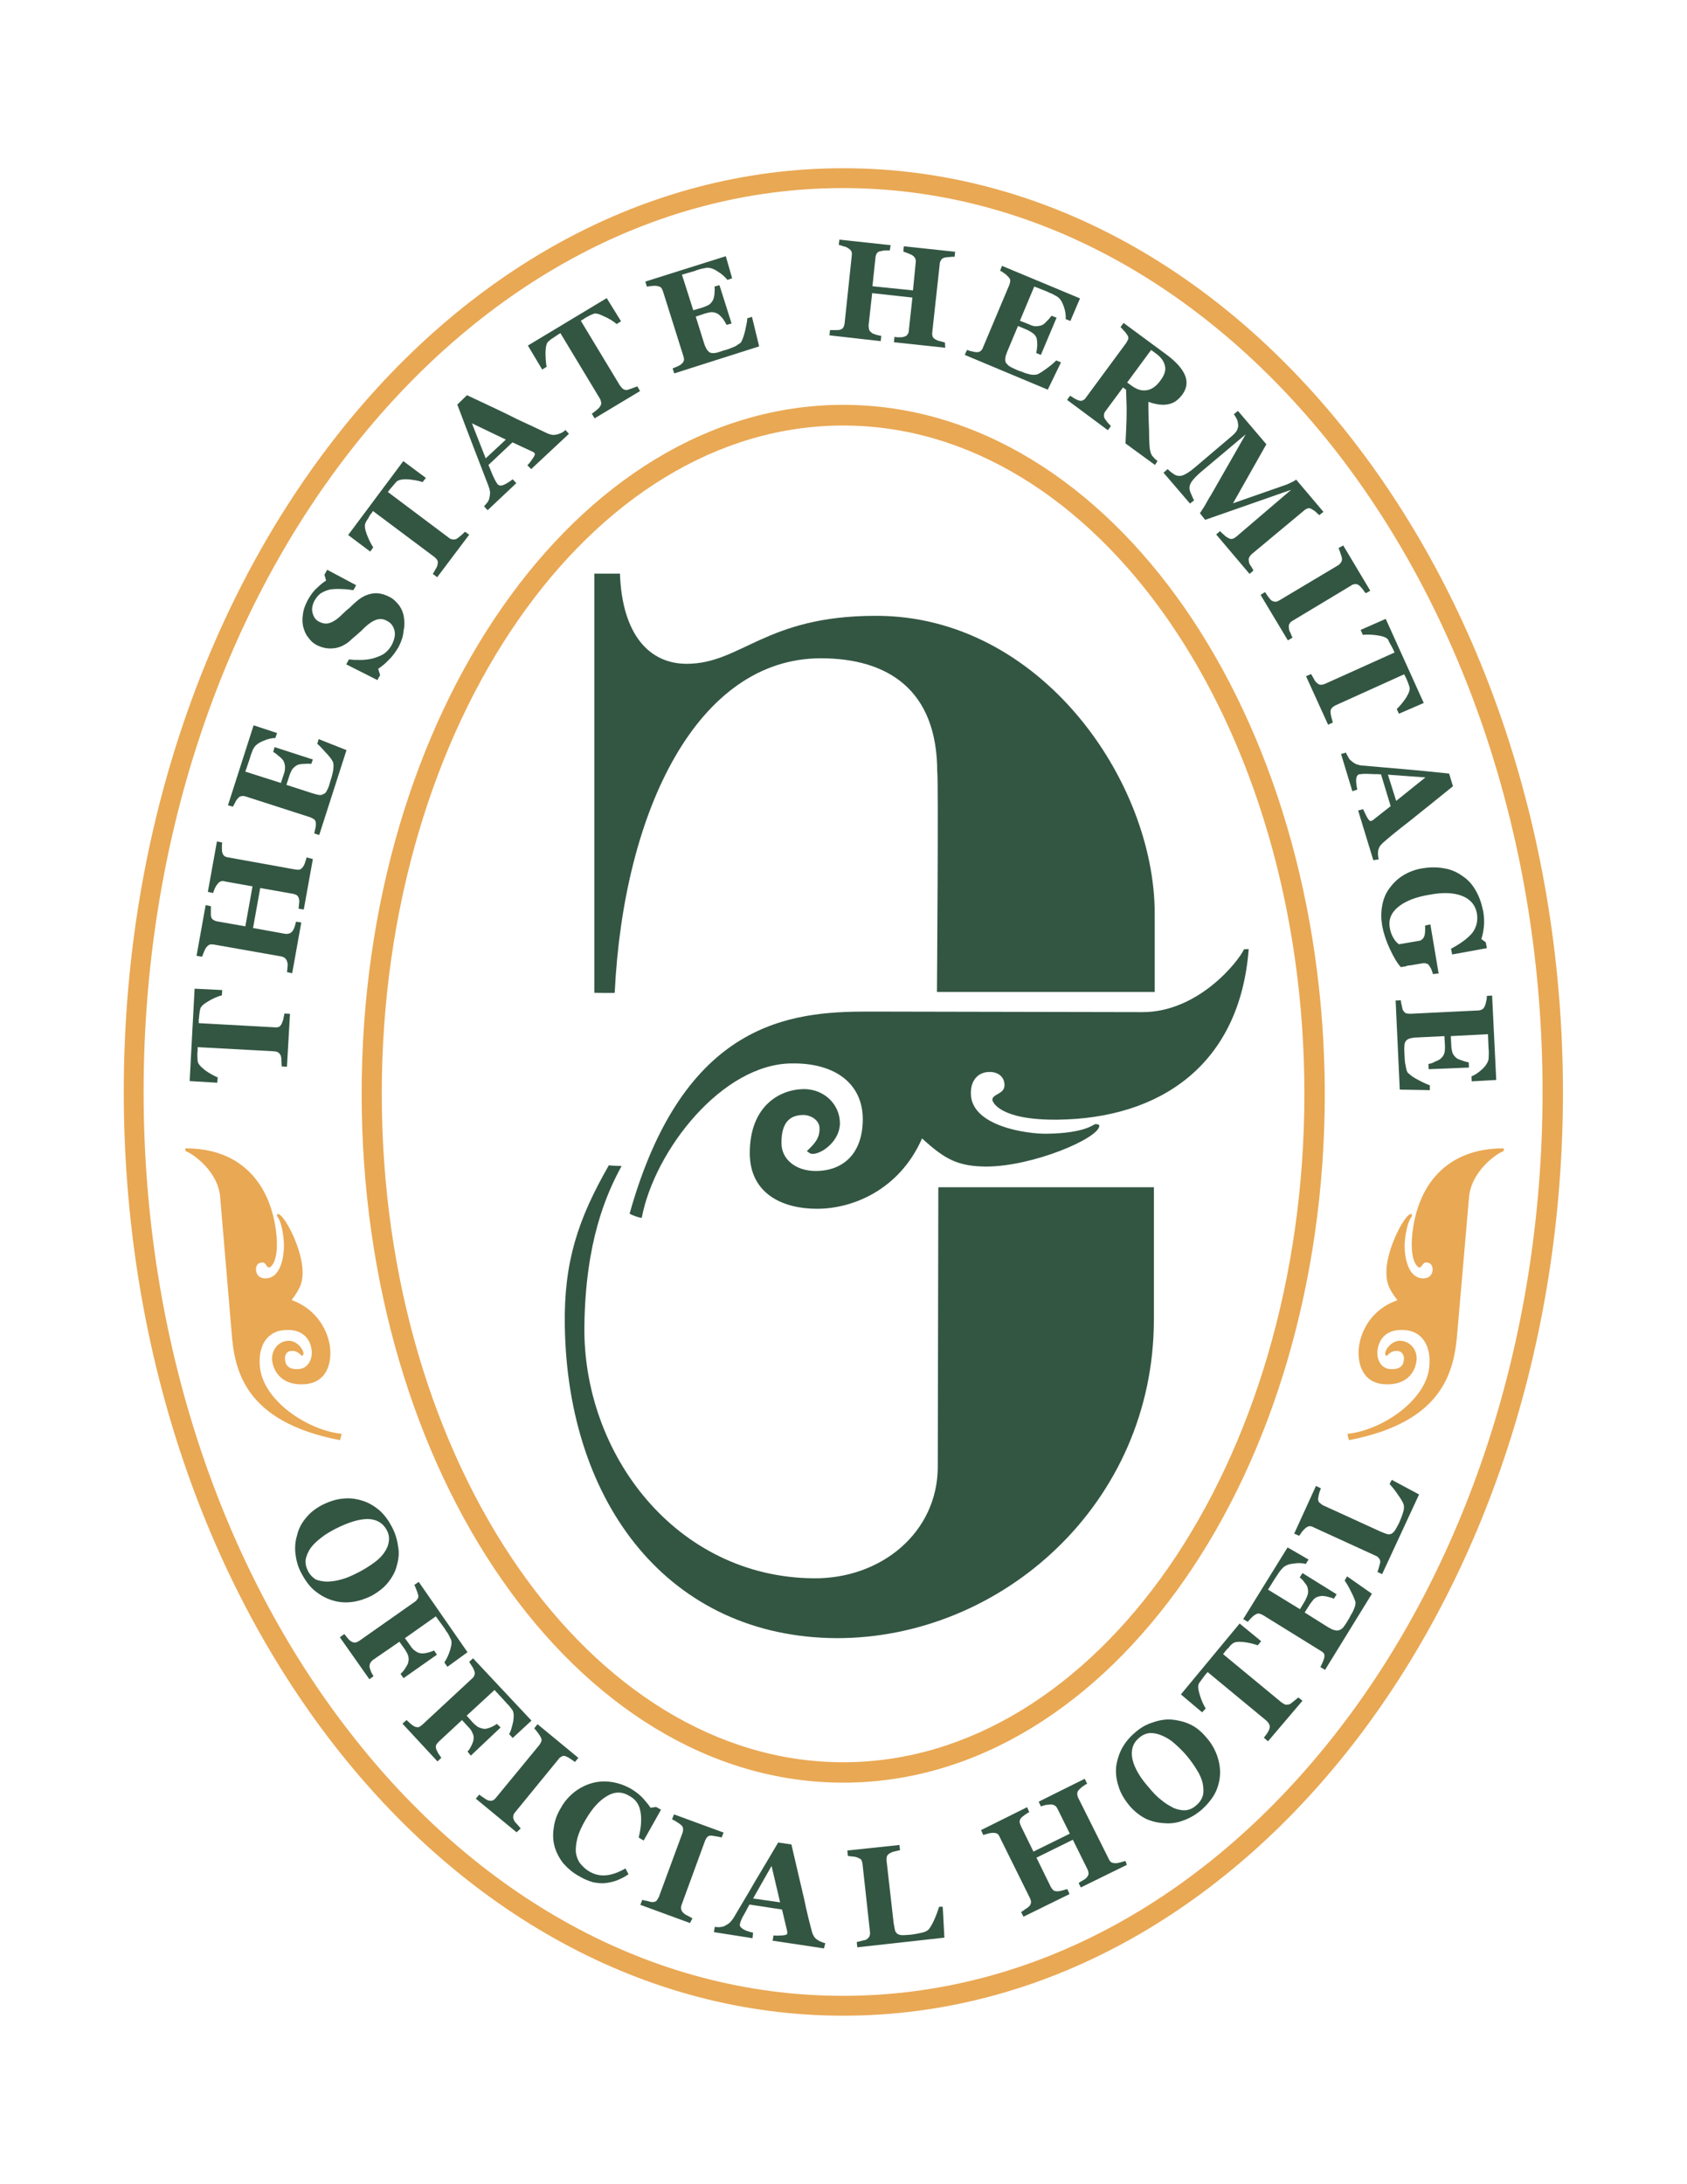 <?xml version="1.0" encoding="utf-8"?>
<!-- Generator: Adobe Illustrator 17.1.0, SVG Export Plug-In . SVG Version: 6.00 Build 0)  -->
<!DOCTYPE svg PUBLIC "-//W3C//DTD SVG 1.1//EN" "http://www.w3.org/Graphics/SVG/1.1/DTD/svg11.dtd">
<svg version="1.1" id="Layer_1" xmlns="http://www.w3.org/2000/svg" xmlns:xlink="http://www.w3.org/1999/xlink" x="0px" y="0px"
	 viewBox="0 0 612 792" enable-background="new 0 0 612 792" xml:space="preserve">
<g>
	<g>
		<g>
			<path fill="#335643" d="M80.6,359l-0.1,1.9c-1.5,0.4-3.2,1.1-5,2.2c-1.7,1-2.7,1.9-2.9,2.9c-0.1,0.4-0.2,1.1-0.3,1.9
				c-0.1,0.8-0.1,1.4-0.2,1.9v1.2l27.4,1.5c0.6,0.1,1.1,0,1.6-0.1c0.5-0.2,0.8-0.7,1.1-1.2c0.1-0.4,0.4-0.9,0.6-1.7
				c0.1-0.7,0.3-1.4,0.4-2l2,0.1l-1.1,19.2l-1.9-0.1c0-0.5-0.1-1.1-0.1-2c0-0.9-0.1-1.4-0.2-1.8c-0.2-0.6-0.6-1-1-1.3
				c-0.4-0.3-0.9-0.3-1.5-0.4l-27.7-1.5v1.2c-0.1,0.6-0.1,1.2-0.1,2c0,0.7,0.1,1.4,0.1,1.8c0.1,1,1,2,2.6,3.3c1.6,1.2,3.2,2,4.7,2.7
				l-0.2,1.9l-10-0.6l1.8-33.5L80.6,359z"/>
			<path fill="#335643" d="M113.5,311.5l-3.3,18.3l-1.9-0.3c0.1-0.4,0.1-1.1,0.2-1.8c0.1-0.7,0.1-1.2,0-1.6
				c-0.1-0.6-0.4-1.1-0.7-1.4c-0.4-0.3-0.8-0.4-1.5-0.6L94.4,322l-2.6,14.5l11.6,2.1c0.6,0.1,1,0,1.5-0.1c0.5-0.1,0.9-0.5,1.3-1
				c0.2-0.2,0.4-0.7,0.7-1.5c0.2-0.7,0.4-1.3,0.5-1.8l1.9,0.3l-3.3,18.4l-1.9-0.4c0.1-0.3,0.1-1,0.2-1.8c0.1-0.8,0.1-1.4-0.1-1.8
				c-0.1-0.7-0.4-1-0.7-1.4c-0.4-0.3-0.9-0.6-1.5-0.7l-24.4-4.3c-0.6-0.1-1.1-0.1-1.5,0c-0.4,0.2-0.9,0.5-1.3,1.1
				c-0.3,0.4-0.6,1-0.9,1.8c-0.3,0.7-0.5,1.2-0.6,1.5l-2-0.3l3.3-18.4l1.9,0.4c0,0.5,0,1,0,1.9c0,0.7,0,1.2,0,1.5
				c0.1,0.8,0.4,1.2,0.8,1.5c0.5,0.3,0.9,0.5,1.5,0.6l10.2,1.8l2.6-14.5l-10.1-1.8c-0.5-0.2-1-0.2-1.4,0c-0.5,0.2-0.9,0.5-1.3,1.1
				c-0.3,0.3-0.6,0.9-0.9,1.5c-0.2,0.6-0.5,1.2-0.6,1.6l-1.9-0.4l3.3-18.3l1.9,0.4c-0.1,0.5-0.1,1-0.1,1.7c0,0.6,0,1.3,0.1,1.8
				c0.2,0.6,0.4,1.1,0.8,1.4c0.4,0.3,0.9,0.4,1.4,0.5l24.4,4.4c0.7,0.1,1.1,0.1,1.6,0c0.4-0.2,0.8-0.5,1.2-1.1
				c0.2-0.3,0.5-0.8,0.7-1.6c0.3-0.7,0.4-1.3,0.5-1.7L113.5,311.5z"/>
			<path fill="#335643" d="M100.5,265.8l-0.6,1.8c-1.4,0-2.9,0.4-4.5,1.1c-1.7,0.7-2.8,1.6-3.3,2.5c-0.3,0.4-0.6,1.1-0.8,1.8
				c-0.4,0.9-0.5,1.5-0.7,2.1l-1.6,4.7l12.9,4.1l1.1-3.3c0.3-0.8,0.4-1.7,0.4-2.4c0-0.8-0.2-1.5-0.6-2.4c-0.3-0.4-0.8-1-1.6-1.6
				c-0.8-0.7-1.5-1.3-2.1-1.5l0.5-1.8l13.9,4.5l-0.6,1.6c-0.7-0.1-1.6-0.1-2.7,0c-1.1,0-1.9,0.2-2.3,0.4c-0.7,0.3-1.3,0.9-1.8,1.4
				c-0.4,0.7-0.8,1.5-1.1,2.4l-1.1,3.4l9.6,3.1c1,0.3,1.8,0.5,2.5,0.6c0.6,0,1.1-0.2,1.6-0.5c0.5-0.2,0.8-0.7,1.1-1.4
				c0.4-0.6,0.7-1.5,1-2.7c0.2-0.6,0.4-1.2,0.6-1.9c0.2-0.8,0.4-1.5,0.5-2.1c0.1-0.6,0.2-1.2,0.2-2c0-0.5-0.1-1-0.2-1.4
				c-0.5-1-1.4-2.2-2.8-3.6c-1.3-1.5-2.2-2.4-2.9-3l0.5-1.7l10.1,4l-9.9,30.8l-1.8-0.6c0.1-0.4,0.2-1.1,0.4-1.8
				c0.2-0.8,0.2-1.3,0.2-1.7c0-0.7-0.2-1.1-0.5-1.5c-0.4-0.3-0.8-0.5-1.4-0.8l-23.6-7.6c-0.5-0.1-1-0.3-1.4-0.1
				c-0.5,0-0.9,0.2-1.4,0.8c-0.3,0.3-0.7,0.8-1,1.5c-0.4,0.7-0.7,1.3-0.8,1.5l-1.8-0.5L92,263L100.5,265.8z"/>
			<path fill="#335643" d="M144.6,234.6c-1.1,1.8-2.2,3.4-3.6,4.7c-1.3,1.4-2.6,2.4-3.8,3.2l0.7,2.3l-1,1.8l-11.3-5.7l1-1.8
				c1.3,0.2,2.7,0.2,4.2,0.2c1.5,0,3-0.2,4.3-0.5c1.4-0.4,2.8-0.9,4-1.6c1.2-0.8,2.2-1.9,3-3.3c1-2,1.4-3.7,1-5.3
				c-0.4-1.6-1.3-2.8-2.8-3.5c-1.2-0.7-2.4-0.8-3.7-0.4c-1.3,0.4-2.8,1.4-4.4,2.9c-1,1.1-2,1.9-2.9,2.7c-0.9,0.8-1.8,1.5-2.6,2.3
				c-1.9,1.5-3.9,2.4-6,2.5c-2.1,0.2-4.1-0.3-6-1.3c-1.1-0.6-2.1-1.5-2.9-2.7c-0.9-1-1.4-2.4-1.8-3.8c-0.3-1.3-0.4-2.9-0.1-4.6
				c0.2-1.8,0.9-3.5,1.8-5.2c0.9-1.6,2-3.2,3.3-4.3c1.3-1.3,2.4-2.1,3.3-2.7l-0.6-2.1l1-1.8l10.5,5.6l-1,1.8
				c-1.4-0.2-2.8-0.4-4.3-0.4c-1.5-0.1-2.8,0-4,0.1c-1.2,0.3-2.3,0.7-3.3,1.3c-1,0.6-1.8,1.6-2.5,2.8c-0.8,1.5-1.1,3.1-0.7,4.5
				c0.4,1.4,1.1,2.6,2.5,3.2c1.2,0.6,2.4,0.8,3.7,0.4c1.2-0.4,2.7-1.3,4.2-2.8c1-0.9,1.8-1.8,2.9-2.6c0.9-0.9,1.8-1.7,2.6-2.4
				c1.9-1.7,3.9-2.6,5.9-2.9c2.1-0.3,4.1,0.2,6.2,1.3c1.4,0.7,2.4,1.8,3.4,3c0.9,1.3,1.5,2.7,1.7,4.2c0.3,1.6,0.3,3.4-0.1,5
				C146.3,230.7,145.6,232.6,144.6,234.6z"/>
			<path fill="#335643" d="M154.5,173.3l-1.2,1.5c-1.5-0.5-3.2-0.8-5.3-1c-2-0.1-3.4,0.2-4.1,0.8c-0.4,0.4-0.8,0.9-1.3,1.5
				c-0.5,0.5-0.9,1.1-1.2,1.4l-0.7,0.9l22,16.5c0.5,0.5,1,0.6,1.5,0.7c0.5,0.1,1,0,1.6-0.3c0.4-0.3,0.8-0.6,1.4-1.1
				c0.6-0.5,1.1-1,1.5-1.4l1.5,1.1l-11.6,15.4l-1.6-1.2c0.3-0.4,0.6-1,1-1.7c0.5-0.8,0.7-1.3,0.7-1.6c0.2-0.7,0.2-1.3-0.1-1.7
				c-0.2-0.4-0.6-0.8-1.1-1.2l-22.2-16.6l-0.6,0.9c-0.4,0.4-0.7,0.9-1.1,1.7c-0.4,0.7-0.8,1.1-1,1.7c-0.4,0.8-0.3,2.1,0.4,4
				c0.7,1.9,1.5,3.5,2.4,4.9l-1.1,1.5l-8-6l20-26.8L154.5,173.3z"/>
			<path fill="#335643" d="M206.4,157.3l-13.7,12.8l-1.4-1.4c0.7-0.6,1.3-1.5,2-2.5c0.7-1,0.9-1.6,0.6-1.9c-0.1-0.1-0.2-0.2-0.3-0.3
				c-0.1-0.1-0.3-0.2-0.6-0.3l-7.1-3.3l-8.7,8.2c0.3,0.7,0.6,1.5,1,2.4c0.3,0.9,0.7,1.6,1,2.3c0.4,0.9,0.8,1.5,1,1.8
				c0.2,0.4,0.4,0.6,0.6,0.7c0.3,0.3,0.9,0.4,1.7,0.1c0.9-0.3,2-1,3.5-2.1l1.3,1.4l-10.4,9.8l-1.3-1.4c0.4-0.5,0.8-0.9,1.2-1.4
				c0.4-0.6,0.7-1.2,0.7-1.6c0.2-0.7,0.3-1.5,0.3-2.1c-0.1-0.7-0.3-1.5-0.6-2.3c-1.8-4.7-3.6-9.4-5.4-14c-1.8-4.7-3.8-9.9-5.9-15.5
				l3.5-3.4c7.7,3.6,13.9,6.5,18.2,8.7c4.5,2.1,8.2,3.8,11.3,5.3c0.5,0.1,1,0.3,1.5,0.4c0.5,0,1.1,0,1.8-0.2c0.5-0.1,1-0.4,1.6-0.6
				c0.5-0.3,1-0.6,1.3-1L206.4,157.3z M183.5,159.4l-12.3-5.9l5,12.7L183.5,159.4z"/>
			<path fill="#335643" d="M225.3,116.5l-1.6,1c-1.2-1-2.7-2-4.6-2.8c-1.8-0.9-3.2-1.3-4-0.8c-0.5,0.2-1.1,0.4-1.7,0.8
				c-0.7,0.3-1.3,0.7-1.7,1l-1,0.6l14.2,23.5c0.4,0.5,0.7,0.9,1.1,1.2c0.4,0.4,1,0.4,1.6,0.4c0.4-0.2,1-0.3,1.7-0.6
				c0.8-0.3,1.4-0.5,1.9-0.7l1,1.7l-16.5,9.9l-1-1.7c0.4-0.2,0.9-0.7,1.6-1.2c0.7-0.6,1.1-0.9,1.3-1.3c0.4-0.6,0.6-1,0.5-1.5
				c-0.1-0.5-0.2-1-0.5-1.5l-14.3-23.7l-1,0.6c-0.4,0.3-1,0.7-1.6,1.1c-0.7,0.4-1.2,0.8-1.6,1.2c-0.8,0.5-1.1,1.8-1.2,3.9
				c0,2.1,0.1,3.8,0.4,5.4l-1.6,1l-5.2-8.7l28.6-17.2L225.3,116.5z"/>
			<path fill="#335643" d="M265.6,100.9l-1.7,0.6c-0.9-1.1-2.1-2.2-3.6-3.1c-1.5-1-2.8-1.4-4-1.3c-0.5,0.1-1.1,0.2-2,0.4
				c-0.9,0.3-1.5,0.4-2.1,0.7l-4.8,1.4l4.1,12.9l3.4-1c0.8-0.3,1.6-0.6,2.3-1c0.6-0.4,1.1-1,1.5-1.8c0.2-0.4,0.4-1.2,0.5-2.2
				c0.1-1,0.1-1.9,0-2.6l1.8-0.5l4.4,13.9l-1.8,0.5c-0.3-0.6-0.8-1.4-1.4-2.3c-0.7-0.8-1.3-1.4-1.8-1.7c-0.7-0.4-1.4-0.6-2.2-0.6
				c-0.7,0-1.5,0.2-2.5,0.5l-3.3,1.1l3,9.6c0.3,1,0.7,1.8,1,2.3c0.4,0.6,0.8,0.9,1.2,1.2c0.5,0.1,1.1,0.2,1.8,0.1
				c0.7-0.1,1.7-0.4,2.8-0.8c0.5-0.2,1.2-0.3,2-0.6c0.7-0.3,1.4-0.5,2-0.8c0.6-0.2,1.2-0.6,1.7-1c0.5-0.2,0.9-0.6,1.1-1
				c0.5-1,1-2.4,1.4-4.3c0.4-1.8,0.7-3.3,0.7-4.1l1.7-0.5l2.6,10.7l-30.8,9.8l-0.6-1.8c0.4-0.2,1-0.4,1.7-0.7
				c0.7-0.3,1.2-0.6,1.5-0.9c0.5-0.4,0.8-0.9,0.9-1.3c0.1-0.4,0-1-0.2-1.6l-7.4-23.5c-0.2-0.5-0.4-1-0.7-1.3
				c-0.2-0.3-0.8-0.5-1.5-0.6c-0.5-0.1-1.1-0.1-1.9,0c-0.7,0.1-1.3,0.1-1.7,0.3l-0.6-1.9l29.2-9.2L265.6,100.9z"/>
			<path fill="#335643" d="M342.9,126.1l-18.6-2l0.2-2c0.4,0.2,1,0.2,1.8,0.2c0.7,0,1.3,0,1.6-0.2c0.6-0.1,1.1-0.4,1.3-0.8
				c0.3-0.4,0.5-0.9,0.5-1.5l1.3-11.9l-14.6-1.6l-1.3,11.7c0,0.5,0.1,1.1,0.2,1.6c0.2,0.5,0.6,0.8,1.1,1.2c0.2,0.2,0.8,0.3,1.5,0.6
				c0.7,0.2,1.3,0.3,1.8,0.4l-0.2,1.9l-18.6-2.1l0.2-1.9c0.5,0,1,0,1.8,0c0.7,0,1.3,0,1.7-0.1c0.6-0.1,1-0.4,1.3-0.8
				c0.3-0.5,0.4-0.9,0.5-1.5l2.6-24.6c0.1-0.7,0-1.1-0.1-1.5c-0.2-0.4-0.6-0.8-1.2-1.2c-0.5-0.3-1-0.6-1.8-0.7
				c-0.7-0.3-1.3-0.4-1.6-0.5l0.2-1.9l18.6,2l-0.3,1.9c-0.4,0-1.1,0-1.8,0c-0.7,0.1-1.2,0.2-1.6,0.3c-0.7,0.1-1.1,0.4-1.4,0.9
				c-0.2,0.5-0.4,0.9-0.4,1.4l-1.1,10.4l14.7,1.5l1-10.1c0.1-0.7,0-1.1-0.2-1.5c-0.2-0.5-0.6-0.8-1.1-1.2c-0.4-0.2-1-0.4-1.6-0.7
				c-0.7-0.3-1.3-0.4-1.6-0.6l0.2-1.9l18.6,2l-0.2,1.8c-0.5,0-1.2,0-1.8,0.1c-0.7,0-1.2,0.1-1.8,0.2c-0.6,0.2-1.1,0.4-1.3,0.9
				c-0.3,0.4-0.5,1-0.5,1.5l-2.7,24.7c-0.1,0.5,0,1,0.1,1.5c0.2,0.4,0.5,0.8,1.1,1.1c0.4,0.2,0.9,0.5,1.6,0.6
				c0.8,0.2,1.4,0.4,1.8,0.5L342.9,126.1z"/>
			<path fill="#335643" d="M388.3,116.4l-1.7-0.7c0.1-1.4-0.1-2.9-0.7-4.6c-0.6-1.7-1.3-2.8-2.3-3.5c-0.4-0.2-1-0.6-1.8-1
				c-0.8-0.3-1.4-0.6-2-0.9l-4.6-1.8l-5.2,12.4l3.3,1.3c0.8,0.4,1.6,0.7,2.4,0.7c0.7,0,1.5-0.1,2.3-0.4c0.5-0.2,1.1-0.7,1.8-1.5
				c0.8-0.7,1.3-1.5,1.7-1.9l1.8,0.7l-5.7,13.5l-1.7-0.7c0.2-0.7,0.3-1.6,0.4-2.8c0-1.1-0.1-1.9-0.2-2.4c-0.2-0.8-0.7-1.4-1.3-1.9
				c-0.6-0.4-1.3-0.9-2.2-1.3l-3.3-1.4l-3.9,9.3c-0.4,1-0.7,1.8-0.7,2.4c-0.1,0.7,0,1.2,0.2,1.6c0.3,0.4,0.7,0.9,1.3,1.3
				c0.6,0.4,1.5,0.8,2.6,1.3c0.5,0.3,1.1,0.4,1.9,0.7c0.7,0.3,1.4,0.6,2,0.7c0.7,0.2,1.3,0.4,2,0.4c0.6,0,1.1,0,1.5-0.1
				c1-0.4,2.3-1.3,3.8-2.4c1.5-1.1,2.6-2.1,3.2-2.7l1.7,0.7l-4.8,9.9L350,128.7l0.8-1.8c0.5,0.1,1,0.4,1.8,0.5
				c0.7,0.2,1.3,0.3,1.6,0.3c0.7,0,1.2-0.1,1.5-0.4c0.4-0.3,0.7-0.7,0.9-1.3l9.6-22.8c0.2-0.6,0.3-1.1,0.3-1.5
				c0-0.4-0.3-0.9-0.8-1.4c-0.3-0.3-0.7-0.8-1.4-1.2c-0.6-0.5-1.1-0.8-1.5-0.9l0.7-1.8l28.3,11.8L388.3,116.4z"/>
			<path fill="#335643" d="M419,168.6l-10.7-7.8c0.2-4.3,0.4-7.6,0.4-10.2c0.1-2.6-0.1-5.7-0.2-9.3l-1.1-0.8l-6.3,8.5
				c-0.4,0.5-0.6,1-0.6,1.4c-0.1,0.4,0,1,0.4,1.6c0.2,0.2,0.5,0.7,0.9,1.2c0.5,0.5,0.8,0.9,1.2,1.3l-1.1,1.5l-14.8-11l1.1-1.5
				c0.4,0.2,1,0.6,1.6,1c0.7,0.3,1.1,0.6,1.5,0.7c0.7,0.2,1.2,0.2,1.6-0.1c0.4-0.1,0.8-0.5,1.1-1l14.6-19.8c0.3-0.6,0.6-1,0.7-1.4
				c0.1-0.4,0-1-0.4-1.5c-0.3-0.5-0.7-1-1.2-1.5c-0.4-0.5-0.9-1-1.2-1.3l1.1-1.5l15.6,11.5c3.5,2.6,5.7,5.1,6.7,7.5
				c1,2.5,0.6,4.8-1,7c-1.5,2-3.2,3.2-5.2,3.5c-1.9,0.4-4.4,0.1-7.1-0.9c0,1.8,0,3.9,0.1,6.4c0.1,2.4,0.2,4.9,0.2,7.4
				c0,0.8,0.1,1.8,0.2,3.1c0.2,1.3,0.5,2.2,0.9,2.7c0.3,0.3,0.6,0.7,1,1.1c0.4,0.3,0.7,0.6,0.9,0.8L419,168.6z M421.1,137.8
				c1.4-1.9,1.9-3.6,1.5-5.2c-0.4-1.7-1.5-3.2-3.5-4.6l-1.5-1.1l-8.7,11.8l1.4,1c2,1.5,3.8,2.1,5.6,1.8
				C417.7,141.3,419.5,140.1,421.1,137.8z"/>
			<path fill="#335643" d="M453.3,208.1l-12.1-14.3l1.4-1.2c0.4,0.4,0.9,0.9,1.5,1.4c0.6,0.6,1.1,0.9,1.4,1c0.5,0.4,1.1,0.5,1.5,0.4
				c0.5-0.1,1-0.4,1.5-0.8l19.9-17l-31.2,10.9l-1.9-2.4c0.3-0.4,0.9-1.4,1.8-2.8c0.9-1.5,1.5-2.8,2.1-3.6l12.7-22.2l-16.3,13.7
				c-1.5,1.3-2.6,2.5-3.2,3.3c-0.7,1-0.9,1.8-0.9,2.5c0,0.5,0.2,1.3,0.7,2.3c0.4,1,0.7,1.7,1,2.1l-1.5,1.2l-9.6-11.2l1.5-1.3
				c0.3,0.3,0.8,0.8,1.5,1.3c0.8,0.6,1.5,1.1,2.2,1.1c0.8,0.2,1.7,0,2.6-0.5c1-0.5,2.3-1.4,3.8-2.7l13.2-11.2c0.8-0.7,1.4-1.3,1.8-2
				c0.3-0.7,0.5-1.3,0.5-1.9c-0.1-0.9-0.2-1.6-0.5-2.2c-0.4-0.7-0.7-1.3-1.1-1.8l1.5-1.2l10.3,12.1l-12.1,21.4l18.9-6.6
				c0.7-0.2,1.5-0.6,2.3-1c0.9-0.4,1.5-0.8,1.7-1l9.9,11.7l-1.5,1.2c-0.4-0.3-0.7-0.7-1.2-1.1c-0.4-0.4-0.9-0.7-1.4-1
				c-0.6-0.4-1.1-0.5-1.5-0.4c-0.5,0.2-1,0.4-1.4,0.8L454,201c-0.4,0.4-0.7,0.8-0.9,1.3c-0.2,0.4-0.1,1,0,1.6
				c0.1,0.4,0.3,0.9,0.8,1.5c0.3,0.6,0.7,1.1,0.8,1.5L453.3,208.1z"/>
			<path fill="#335643" d="M467.2,232.2l-9.9-16.5l1.6-1c0.3,0.3,0.6,0.9,1.1,1.6c0.5,0.7,0.9,1.1,1.2,1.4c0.5,0.3,1,0.5,1.5,0.5
				c0.4,0,0.9-0.2,1.4-0.5l21.3-12.7c0.5-0.3,0.8-0.7,1.1-1.1c0.3-0.4,0.4-1,0.3-1.6c-0.1-0.4-0.2-0.9-0.5-1.6
				c-0.2-0.8-0.5-1.4-0.7-2l1.7-0.9l9.8,16.4l-1.6,0.9c-0.4-0.3-0.7-0.8-1.1-1.4c-0.5-0.5-0.9-1.1-1.3-1.4c-0.5-0.4-1.1-0.6-1.5-0.5
				c-0.5,0.1-1,0.1-1.4,0.5l-21.3,12.8c-0.5,0.3-0.9,0.6-1.1,1.1c-0.3,0.3-0.3,0.9-0.2,1.6c0,0.3,0.1,1,0.5,1.6
				c0.3,0.7,0.5,1.3,0.8,1.8L467.2,232.2z"/>
			<path fill="#335643" d="M507.5,258.8l-0.8-1.7c1.2-1.1,2.3-2.5,3.4-4.1c1.1-1.8,1.5-3.1,1.2-3.9c-0.1-0.5-0.4-1.2-0.6-1.8
				c-0.3-0.7-0.5-1.3-0.8-1.8l-0.5-1l-25,11.3c-0.5,0.3-0.9,0.5-1.3,1c-0.3,0.4-0.5,0.9-0.4,1.5c0,0.4,0.1,1,0.3,1.8
				c0.2,0.7,0.4,1.4,0.5,1.9l-1.7,0.8l-8-17.6l1.8-0.8c0.3,0.4,0.6,1,1,1.7c0.4,0.8,0.8,1.3,1,1.4c0.5,0.5,1,0.8,1.5,0.8
				c0.5,0,1-0.1,1.5-0.3l25.3-11.4l-0.5-1.1c-0.2-0.4-0.5-1.1-0.9-1.7c-0.4-0.7-0.7-1.3-0.9-1.8c-0.5-0.8-1.8-1.3-3.8-1.6
				c-2-0.3-3.8-0.4-5.4-0.2l-0.8-1.8l9.1-4l13.8,30.5L507.5,258.8z"/>
			<path fill="#335643" d="M498.2,311.9l-5.5-18l1.8-0.5c0.4,0.8,0.8,1.8,1.4,2.9c0.6,1,1,1.5,1.5,1.4c0.1-0.1,0.3-0.1,0.4-0.2
				c0.2-0.1,0.4-0.1,0.6-0.4l6.1-4.8l-3.5-11.5c-0.7-0.1-1.6-0.1-2.5-0.1c-1,0-1.8-0.1-2.6-0.1c-1,0-1.7,0-2.1,0.1
				c-0.4,0-0.7,0.1-0.9,0.1c-0.4,0.2-0.8,0.7-0.9,1.6c-0.1,0.7,0,2.1,0.4,3.9l-1.8,0.6l-4.1-13.5l1.8-0.5c0.1,0.5,0.5,1,0.8,1.6
				c0.3,0.7,0.7,1.1,1,1.3c0.5,0.5,1.3,1,1.9,1.3c0.7,0.2,1.5,0.5,2.3,0.5c5,0.4,9.9,0.9,14.9,1.3c5,0.4,10.5,1,16.5,1.6l1.4,4.6
				c-6.7,5.4-11.9,9.6-15.8,12.7c-3.9,3-7.1,5.6-9.6,7.8c-0.4,0.4-0.7,0.7-1,1.1c-0.3,0.3-0.5,1-0.7,1.5c-0.1,0.6-0.1,1.2-0.1,1.8
				c0.1,0.5,0.1,1.2,0.3,1.6L498.2,311.9z M506.5,290.4l10.6-8.5l-13.6-1L506.5,290.4z"/>
			<path fill="#335643" d="M519.8,353.2c-0.1-0.6-0.3-1-0.4-1.3c-0.1-0.4-0.3-0.8-0.7-1.4c-0.3-0.6-0.7-1-1.2-1.1
				c-0.5-0.2-1-0.2-1.5-0.1l-4.1,0.7c-0.8,0.1-1.5,0.1-1.9,0.4c-0.5,0.1-1.1,0.1-1.8,0.3c-1.3-1.4-2.6-3.6-4-6.6
				c-1.4-3-2.3-5.8-2.8-8.5c-0.4-2.5-0.4-4.9,0-7.1c0.4-2.3,1.2-4.4,2.5-6.2c1.3-1.8,2.9-3.5,5-4.8c2.1-1.3,4.6-2.3,7.5-2.7
				c2.6-0.4,5.2-0.4,7.7,0.1c2.4,0.4,4.6,1.4,6.5,2.8c2,1.3,3.6,3.1,4.8,5.3c1.3,2.2,2.1,4.7,2.7,7.6c0.3,1.9,0.4,3.8,0.2,5.5
				c-0.2,1.8-0.5,3.2-0.9,4.4l1.6,1.2l0.4,2.1l-12.6,2.3l-0.4-2.1c3.6-1.9,6.1-3.8,7.7-5.7c1.5-2,2.1-4.3,1.7-7
				c-0.5-3-2.3-5.2-5.3-6.4c-3-1.2-6.9-1.4-11.7-0.5c-5.1,0.8-8.9,2.3-11.5,4.4c-2.6,2.1-3.7,4.7-3.1,7.7c0.2,1.4,0.7,2.6,1.3,3.6
				c0.6,1.1,1.3,1.8,2,2.3l7-1.2c0.6-0.1,1.1-0.2,1.4-0.6c0.4-0.2,0.6-0.7,0.9-1.4c0.1-0.5,0.2-1.1,0.2-1.8c0-0.8,0-1.4,0-1.8
				l1.9-0.4l3,17.8L519.8,353.2z"/>
			<path fill="#335643" d="M533.9,392.1l-0.1-1.8c1.3-0.5,2.6-1.4,3.9-2.6c1.3-1.2,2-2.4,2.3-3.5c0-0.5,0.1-1.2,0.1-2
				c0-0.9,0-1.6-0.1-2.2l-0.2-5l-13.5,0.7l0.2,3.5c0,0.9,0.2,1.7,0.4,2.5c0.3,0.7,0.7,1.3,1.3,1.8c0.4,0.4,1.1,0.7,2.1,1
				c1,0.4,1.8,0.6,2.5,0.7l0.1,1.9l-14.6,0.6l-0.1-1.9c0.7-0.1,1.5-0.3,2.5-0.9c1.1-0.4,1.8-0.8,2.1-1.2c0.6-0.5,1-1.2,1.2-1.9
				c0.2-0.7,0.2-1.6,0.2-2.6l-0.2-3.5l-10.1,0.5c-1.1,0-1.9,0.2-2.6,0.4c-0.6,0.2-1,0.5-1.3,0.9c-0.3,0.4-0.5,1-0.5,1.7
				c-0.1,0.8-0.1,1.7,0,2.9c0,0.6,0.1,1.2,0.1,2c0.1,0.8,0.1,1.5,0.3,2.1c0.1,0.7,0.2,1.3,0.4,1.9c0.2,0.6,0.4,1,0.8,1.2
				c0.8,0.8,2,1.6,3.8,2.5c1.7,0.9,3,1.5,3.8,1.7l0,1.8l-10.9-0.2l-1.5-32.3l1.9-0.1c0,0.5,0.1,1.1,0.3,1.8c0.1,0.7,0.3,1.3,0.4,1.7
				c0.3,0.6,0.7,0.9,1.1,1.2c0.4,0.1,1,0.2,1.6,0.2l24.7-1.2c0.6,0,1-0.2,1.4-0.4c0.4-0.2,0.7-0.6,1-1.3c0.2-0.4,0.3-1,0.5-1.8
				c0.2-0.8,0.2-1.4,0.2-1.8l1.9-0.1l1.5,30.6L533.9,392.1z"/>
		</g>
		<g>
			<path fill="#335643" d="M144,567.5c-0.5,2.3-1.7,4.4-3.2,6.3c-1.5,1.9-3.6,3.5-6.1,4.9c-2.3,1.1-4.6,1.9-7.1,2.2
				c-2.4,0.3-4.7,0.1-7-0.6c-2.3-0.7-4.3-1.8-6.3-3.4c-1.9-1.5-3.5-3.7-5-6.5c-1.2-2.2-1.8-4.5-2.1-6.8c-0.3-2.4-0.1-4.8,0.6-7
				c0.5-2.2,1.6-4.3,3.1-6.1c1.5-1.9,3.5-3.5,6-4.8c2.6-1.3,5.1-2.1,7.6-2.3c2.5-0.3,4.9,0.1,7.1,0.8c2.2,0.7,4.2,1.9,6.1,3.5
				c1.8,1.6,3.3,3.7,4.5,6c1.2,2.3,1.9,4.6,2.2,7C144.9,563.1,144.6,565.4,144,567.5z M118.9,573.5c1.7-0.1,3.4-0.3,5.3-0.9
				c1.8-0.5,3.8-1.4,5.9-2.5c1.8-0.9,3.5-2,5.1-3.1c1.5-1,2.9-2.3,3.9-3.6c1-1.4,1.7-2.7,1.9-4.2c0.3-1.4,0.1-2.9-0.7-4.4
				c-1.4-2.6-3.7-3.9-6.8-4c-3.3,0-7.1,1.2-11.7,3.5c-1.9,1-3.7,2-5.3,3.3c-1.6,1.2-2.9,2.5-3.8,3.7c-0.9,1.3-1.5,2.7-1.8,4.1
				c-0.2,1.4,0.1,2.8,0.8,4.2c0.7,1.4,1.8,2.5,3,3.2C115.9,573.2,117.3,573.5,118.9,573.5z"/>
			<path fill="#335643" d="M162.3,604.4l-1.1-1.6c0.8-1.2,1.5-2.6,2.1-4.5c0.6-2,0.7-3.3,0.1-4.2c-0.2-0.4-0.5-1.1-0.9-1.8
				c-0.5-0.6-0.9-1.2-1.2-1.8l-3.2-4.4l-11.2,7.9l2,2.8c0.5,0.8,1.1,1.4,1.7,1.8c0.6,0.5,1.3,0.8,2.1,0.9c0.5,0.1,1.4,0,2.3-0.2
				c1-0.2,1.8-0.6,2.5-0.8l1,1.5l-12.1,8.5l-1.1-1.5c0.5-0.5,1.2-1.2,1.8-2.2c0.6-1,1-1.6,1-2.1c0.2-0.7,0.2-1.5,0-2.2
				c-0.2-0.8-0.7-1.6-1.2-2.4l-2-2.8l-9.6,6.6c-0.4,0.3-0.8,0.8-1,1.2c-0.2,0.4-0.3,0.9-0.2,1.6c0.1,0.4,0.3,0.8,0.5,1.5
				c0.3,0.6,0.6,1.1,0.9,1.6l-1.5,1.1l-10.7-15.2l1.6-1.2c0.3,0.4,0.7,0.9,1.2,1.5c0.5,0.6,0.9,1,1.2,1.1c0.5,0.4,1,0.5,1.5,0.5
				c0.4,0,1-0.3,1.5-0.6l20.2-14.2c0.5-0.3,0.8-0.8,1-1.1c0.3-0.4,0.4-1,0.1-1.7c-0.1-0.4-0.3-1-0.6-1.7c-0.3-0.7-0.5-1.3-0.7-1.6
				l1.6-1.1l17.7,25.5L162.3,604.4z"/>
			<path fill="#335643" d="M186,630.2l-1.3-1.4c0.7-1.2,1.1-2.9,1.5-4.7c0.3-2,0.2-3.4-0.5-4.3c-0.3-0.3-0.7-0.9-1.2-1.5
				c-0.6-0.5-1.1-1.2-1.5-1.6l-3.6-3.9l-10.1,9.3l2.3,2.6c0.7,0.7,1.3,1.2,2,1.6c0.7,0.3,1.3,0.5,2.2,0.6c0.5,0,1.3-0.2,2.3-0.6
				c0.9-0.4,1.7-0.9,2.2-1.2l1.3,1.3l-10.8,10.2l-1.2-1.5c0.5-0.4,1-1.3,1.5-2.3c0.5-1.1,0.7-1.7,0.7-2.3c0.1-0.7,0-1.3-0.4-2.1
				c-0.3-0.8-0.8-1.5-1.5-2.2l-2.3-2.5l-8.5,7.9c-0.4,0.4-0.7,0.8-0.9,1.2c-0.2,0.5-0.1,1,0.1,1.6c0.2,0.4,0.4,0.8,0.7,1.4
				c0.4,0.6,0.7,1,1.1,1.6l-1.4,1.3L146,625l1.5-1.3c0.4,0.4,0.8,0.7,1.4,1.3c0.6,0.5,1,0.8,1.4,1c0.6,0.3,1.1,0.3,1.5,0.3
				c0.4-0.1,0.9-0.5,1.4-0.9l18.1-16.8c0.4-0.3,0.7-0.8,0.8-1.2c0.2-0.4,0.2-1-0.1-1.7c-0.2-0.5-0.4-1-0.9-1.7
				c-0.4-0.6-0.7-1.1-0.9-1.4l1.4-1.3l21.2,22.6L186,630.2z"/>
			<path fill="#335643" d="M187.4,664.4l-14.8-12.2l1.3-1.5c0.3,0.4,0.9,0.7,1.6,1.2c0.7,0.5,1.2,0.8,1.5,0.9
				c0.6,0.2,1.2,0.2,1.6,0.1c0.4-0.1,0.9-0.5,1.3-1l15.8-19.2c0.3-0.4,0.5-0.9,0.7-1.3c0.2-0.6,0-1-0.3-1.6c-0.2-0.4-0.5-0.9-1-1.5
				c-0.5-0.7-0.9-1.2-1.3-1.6l1.2-1.5l14.8,12.2l-1.2,1.5c-0.4-0.3-0.9-0.6-1.6-1.1c-0.6-0.4-1.1-0.7-1.6-0.9
				c-0.7-0.3-1.2-0.3-1.6,0c-0.4,0.2-0.9,0.5-1.2,1l-15.7,19.2c-0.4,0.5-0.7,0.9-0.7,1.5c-0.1,0.3,0,0.8,0.3,1.5
				c0.2,0.4,0.5,0.8,1.1,1.4c0.5,0.6,1,1.1,1.3,1.5L187.4,664.4z"/>
			<path fill="#335643" d="M209.9,680.2c-2.2-1.2-4-2.8-5.6-4.6c-1.4-1.8-2.5-3.9-3.1-6c-0.6-2.2-0.7-4.5-0.3-6.9
				c0.3-2.5,1.2-4.9,2.6-7.2c1.3-2.4,3.1-4.3,5-5.8c2-1.5,4.2-2.6,6.5-3.2c2.3-0.6,4.6-0.7,7.1-0.3c2.5,0.4,4.9,1.3,7.1,2.6
				c1.6,1,3,2.1,4.1,3.3c1.1,1.3,2,2.3,2.7,3.4l2-0.3l1.8,1l-6.3,11.2l-1.8-1.1c1-4,1.1-7.2,0.6-9.6c-0.5-2.6-1.8-4.3-4-5.5
				c-2.6-1.6-5.3-1.6-8,0c-2.8,1.6-5.4,4.4-7.9,8.7c-1.4,2.4-2.4,4.6-2.9,6.5c-0.5,1.9-0.7,3.7-0.6,5.2c0.2,1.5,0.7,2.9,1.5,4
				c0.9,1.1,1.9,2.1,3.2,2.9c2,1.2,4,1.7,6.2,1.5c2.2-0.2,4.5-1,7.1-2.5l1.1,2.1c-1.4,1-2.7,1.6-4.1,2.2c-1.3,0.5-2.7,0.8-4.1,1
				c-1.5,0.2-3.2,0-4.7-0.3C213.4,682,211.7,681.3,209.9,680.2z"/>
			<path fill="#335643" d="M250.3,697.3l-18-6.6l0.7-1.8c0.4,0.1,1,0.3,1.9,0.4c0.8,0.3,1.4,0.4,1.7,0.4c0.6,0,1.1-0.1,1.5-0.4
				c0.3-0.4,0.6-0.8,0.9-1.4l8.6-23.3c0.2-0.5,0.2-1,0.2-1.5c0-0.5-0.3-1-0.8-1.4c-0.3-0.3-0.8-0.6-1.4-1c-0.6-0.4-1.3-0.8-1.8-1
				l0.7-1.8l18,6.6l-0.7,1.8c-0.4-0.2-1-0.2-1.8-0.4c-0.7-0.1-1.3-0.2-1.9-0.3c-0.7,0-1.1,0.1-1.5,0.5c-0.3,0.3-0.6,0.8-0.8,1.3
				l-8.5,23.2c-0.2,0.6-0.3,1.1-0.2,1.6c0.1,0.5,0.3,1,0.8,1.4c0.3,0.3,0.7,0.7,1.5,1c0.7,0.4,1.3,0.7,1.8,1L250.3,697.3z"/>
			<path fill="#335643" d="M298.9,706.5l-18.6-2.8l0.3-1.9c0.9,0.1,1.9,0.1,3.1,0c1.3-0.1,1.8-0.3,1.9-0.7c0-0.1,0-0.2,0-0.5
				c0-0.1,0-0.3-0.1-0.6l-1.8-7.6l-11.8-1.8c-0.4,0.6-0.8,1.4-1.2,2.2c-0.5,0.9-0.9,1.7-1.3,2.3c-0.4,0.9-0.7,1.5-0.8,1.9
				c-0.1,0.4-0.2,0.7-0.2,0.9c-0.1,0.5,0.3,1,1,1.5c0.7,0.5,2,1,3.8,1.4l-0.2,2l-14-2.2l0.3-1.9c0.6,0.1,1.2,0.1,1.8,0.1
				c0.7-0.1,1.3-0.2,1.7-0.4c0.7-0.4,1.3-0.7,1.9-1.2c0.5-0.5,1-1.1,1.5-1.9c2.5-4.3,5.1-8.5,7.6-12.9c2.6-4.3,5.4-9.1,8.5-14.3
				l4.8,0.7c1.9,8.3,3.5,14.9,4.6,19.7c1,4.9,2,8.8,2.9,12.1c0.1,0.5,0.4,1,0.6,1.4c0.2,0.4,0.6,0.9,1.2,1.3
				c0.4,0.3,0.9,0.6,1.5,0.8c0.6,0.2,1.1,0.5,1.5,0.5L298.9,706.5z M283,689.8l-3.1-13.2l-6.7,11.8L283,689.8z"/>
			<path fill="#335643" d="M342,691.4l0.6,11.2l-31.6,3.5l-0.2-1.9c0.5-0.1,1.2-0.3,2-0.5c0.7-0.1,1.3-0.3,1.5-0.4
				c0.5-0.4,0.9-0.7,1.1-1.2c0.2-0.4,0.3-1,0.2-1.6l-2.7-24.6c-0.1-0.7-0.2-1-0.4-1.4c-0.1-0.4-0.7-0.6-1.3-0.9
				c-0.5-0.2-1.2-0.4-1.9-0.4c-0.7-0.1-1.3-0.2-1.7-0.2l-0.2-2l18.9-2l0.2,1.9c-0.5,0.1-1.1,0.2-1.8,0.4c-0.7,0.1-1.3,0.4-1.7,0.6
				c-0.6,0.3-1,0.7-1.2,1.1c-0.2,0.5-0.2,1-0.2,1.5l2.6,22.9c0.2,1.2,0.4,2,0.5,2.6c0.2,0.6,0.5,1,1,1.3c0.5,0.3,1.1,0.4,1.9,0.4
				c0.7,0,1.8-0.1,3.1-0.2c1.3-0.2,2.5-0.4,3.8-0.7c1.2-0.3,2-0.7,2.5-1.3c0.7-0.9,1.4-2.2,2.1-3.8c0.7-1.6,1.2-3.1,1.6-4.3
				L342,691.4z"/>
			<path fill="#335643" d="M408.8,676.2l-16.7,8.2l-0.8-1.6c0.4-0.3,0.8-0.6,1.6-1c0.7-0.4,1.1-0.7,1.3-1c0.4-0.4,0.7-1,0.7-1.4
				c0-0.4-0.1-1-0.4-1.6l-5.3-10.7l-13.2,6.5l5.2,10.6c0.3,0.5,0.6,0.9,1,1.3c0.4,0.2,0.9,0.3,1.5,0.3c0.4,0,0.9-0.1,1.7-0.3
				c0.7-0.2,1.3-0.4,1.8-0.5l0.8,1.8l-16.7,8.2l-0.9-1.7c0.3-0.1,0.9-0.5,1.5-1c0.7-0.4,1.1-0.7,1.4-1c0.4-0.4,0.7-0.9,0.7-1.4
				c0.1-0.5-0.1-1-0.3-1.5l-11-22.2c-0.2-0.5-0.5-1-0.8-1.2c-0.4-0.3-1-0.4-1.7-0.4c-0.5,0-1.1,0.1-1.9,0.3
				c-0.7,0.3-1.3,0.3-1.6,0.5l-0.8-1.8l16.7-8.3l0.8,1.8c-0.5,0.2-0.9,0.5-1.5,0.9c-0.6,0.4-1,0.8-1.3,1c-0.5,0.6-0.7,1-0.7,1.5
				c0,0.5,0.2,1,0.4,1.5l4.6,9.4l13.2-6.5l-4.5-9.1c-0.3-0.5-0.6-1-1-1.1c-0.4-0.3-0.9-0.4-1.6-0.4c-0.5,0.1-1,0.1-1.7,0.2
				c-0.7,0.2-1.3,0.4-1.7,0.5l-0.8-1.7l16.7-8.3l0.9,1.8c-0.5,0.2-1,0.5-1.5,0.9c-0.6,0.4-1,0.8-1.4,1.2c-0.5,0.5-0.7,1-0.7,1.4
				c0,0.6,0.1,1,0.3,1.5l11.1,22.2c0.2,0.5,0.5,1,1,1.3c0.3,0.2,0.9,0.3,1.6,0.3c0.4,0,1-0.1,1.7-0.3c0.7-0.2,1.3-0.4,1.8-0.5
				L408.8,676.2z"/>
			<path fill="#335643" d="M424.8,623.5c2.3,0.2,4.6,0.7,6.8,1.7c2.2,1,4.2,2.6,6.1,4.9c1.7,1.9,2.9,4,3.8,6.4
				c0.8,2.3,1.2,4.6,1.1,6.8c-0.1,2.4-0.7,4.7-1.8,6.9c-1.1,2.1-2.9,4.3-5.2,6.3c-2,1.6-4,2.8-6.3,3.6c-2.3,0.9-4.6,1.2-6.8,1
				c-2.3-0.1-4.6-0.6-6.8-1.6c-2.2-1.1-4.2-2.7-6-4.8c-1.8-2.2-3.2-4.5-3.9-6.9c-0.8-2.4-1.1-4.7-0.9-7.1c0.3-2.3,1-4.6,2.1-6.7
				c1.2-2.2,2.8-4.1,4.7-5.7c2-1.8,4.1-3,6.4-3.7C420.3,623.8,422.5,623.4,424.8,623.5z M436.3,646.6c-0.4-1.6-1.1-3.3-2.1-4.8
				c-1-1.7-2.3-3.5-3.8-5.3c-1.3-1.5-2.7-2.9-4.2-4.2c-1.4-1.3-2.9-2.2-4.5-2.9c-1.5-0.7-3-1-4.4-1c-1.5,0.1-2.9,0.7-4.1,1.8
				c-2.3,1.9-3,4.5-2.4,7.6c0.7,3.2,2.7,6.7,6.1,10.5c1.4,1.7,2.8,3.2,4.4,4.4c1.5,1.3,3,2.1,4.5,2.9c1.5,0.6,2.9,0.9,4.3,0.8
				c1.3-0.1,2.7-0.7,3.9-1.8c1.3-1.1,2-2.3,2.4-3.6C436.7,649.6,436.6,648.2,436.3,646.6z"/>
			<path fill="#335643" d="M457.5,595.1l-1.2,1.5c-1.5-0.5-3.2-1-5.3-1.2c-2-0.2-3.3,0-4,0.7c-0.4,0.3-0.8,0.7-1.3,1.4
				c-0.6,0.5-1,1-1.3,1.4l-0.7,0.9l21.2,17.5c0.5,0.3,0.9,0.6,1.4,0.8c0.5,0.1,1.1,0,1.7-0.2c0.3-0.2,0.8-0.6,1.4-1.1
				c0.7-0.5,1.2-1,1.6-1.3l1.5,1.2L460,631.4l-1.5-1.3c0.3-0.4,0.7-0.9,1.2-1.6c0.4-0.7,0.7-1.2,0.8-1.6c0.2-0.7,0.2-1.2-0.1-1.7
				c-0.2-0.5-0.5-0.8-1-1.3l-21.3-17.6l-0.8,0.9c-0.3,0.4-0.7,0.9-1.2,1.6c-0.4,0.6-0.8,1.1-1.1,1.5c-0.5,0.9-0.4,2.2,0.2,4.1
				c0.6,2.1,1.3,3.6,2.2,5.1l-1.3,1.4l-7.7-6.5l21.3-25.7L457.5,595.1z"/>
			<path fill="#335643" d="M474.7,565.5l-1,1.6c-1.4-0.4-3-0.4-4.7-0.1c-1.8,0.2-3,0.8-3.8,1.7c-0.4,0.4-0.8,0.9-1.3,1.6
				c-0.5,0.8-0.9,1.4-1.2,1.8l-2.7,4.3l11.6,7.1l1.8-3c0.4-0.8,0.8-1.6,1-2.3c0.2-0.7,0.2-1.5,0-2.3c-0.1-0.7-0.5-1.3-1.1-2
				c-0.6-0.9-1.2-1.5-1.8-1.9l1-1.6l12.4,7.7l-1,1.6c-0.6-0.3-1.5-0.5-2.6-0.8c-1.1-0.2-1.9-0.3-2.4-0.1c-0.8,0.1-1.5,0.4-2.1,0.9
				c-0.5,0.5-1.1,1.3-1.6,2l-1.9,3l8.6,5.4c0.9,0.5,1.6,0.9,2.3,1c0.6,0.2,1.1,0.2,1.6,0c0.5-0.1,1-0.5,1.5-1c0.4-0.6,1-1.3,1.6-2.4
				c0.3-0.5,0.7-1.1,1-1.8c0.4-0.7,0.8-1.3,1-1.8c0.3-0.6,0.5-1.2,0.7-1.8c0.1-0.5,0.2-1.1,0.1-1.5c-0.3-1-0.9-2.4-1.8-4.1
				c-0.9-1.8-1.6-2.9-2.1-3.6l0.9-1.5l9,6.3l-17,27.6l-1.7-1c0.2-0.4,0.5-1,0.8-1.7c0.3-0.7,0.5-1.3,0.6-1.6
				c0.1-0.7,0.1-1.3-0.1-1.6c-0.3-0.4-0.6-0.7-1.2-1l-21-13c-0.5-0.2-1-0.5-1.4-0.5c-0.4-0.1-0.9,0.1-1.5,0.5
				c-0.4,0.2-0.9,0.7-1.4,1.2c-0.5,0.6-1,1-1.1,1.3l-1.7-1l16.1-26L474.7,565.5z"/>
			<path fill="#335643" d="M504.9,536.6l9.9,5.3l-13.4,28.9l-1.7-0.8c0.2-0.5,0.4-1.1,0.6-1.9c0.2-0.7,0.3-1.2,0.4-1.5
				c0.1-0.6-0.1-1.1-0.4-1.5c-0.3-0.4-0.7-0.8-1.3-1l-22.5-10.3c-0.5-0.3-1-0.4-1.4-0.4c-0.4,0-1,0.3-1.5,0.7
				c-0.4,0.4-0.9,0.8-1.3,1.4c-0.4,0.6-0.7,1-1,1.4l-1.8-0.8l7.9-17.3l1.8,0.9c-0.2,0.4-0.4,1-0.6,1.6c-0.2,0.7-0.3,1.4-0.4,1.9
				c-0.1,0.7,0.1,1.3,0.4,1.6c0.4,0.3,0.8,0.7,1.3,1l21,9.6c1,0.4,1.7,0.7,2.4,0.9c0.7,0.1,1.2,0,1.6-0.2c0.4-0.3,0.9-0.7,1.3-1.4
				c0.4-0.7,0.9-1.5,1.5-2.8c0.5-1.2,1-2.4,1.3-3.5c0.4-1.1,0.4-2.2,0.2-2.9c-0.4-1.1-1.2-2.3-2.2-3.7c-1-1.5-2-2.7-2.9-3.7
				L504.9,536.6z"/>
		</g>
	</g>
	<path fill="#E9A854" d="M429.8,220.5c-31.6-45.5-75.4-73.7-123.9-73.7c-48.5,0-92.3,28.2-123.9,73.7
		c-31.4,45.1-50.8,107.4-50.8,176.1c0,68.7,19.4,131,50.8,176.1c31.6,45.5,75.4,73.7,123.9,73.7c48.5,0,92.2-28.2,123.9-73.7
		c31.4-45.1,50.8-107.4,50.8-176.1C480.5,327.9,461.1,265.6,429.8,220.5z M423.8,568.5c-30.3,43.5-72,70.5-117.9,70.5
		c-46,0-87.6-27-117.9-70.6c-30.5-43.9-49.5-104.6-49.5-171.8c0-67.1,19-127.9,49.5-171.8c30.3-43.6,71.9-70.5,117.9-70.5
		c45.9,0,87.6,26.9,117.9,70.5c30.5,44,49.4,104.7,49.4,171.8C473.2,463.8,454.3,524.5,423.8,568.5z"/>
	<path fill="#E9A854" d="M490.7,159.5C443.5,98.6,378.2,61,305.9,61c-72.3,0-137.7,37.6-184.9,98.5c-47,60.6-76.1,144.2-76.1,236.4
		c0,92.4,29.1,176.1,76.1,236.6c47.2,60.8,112.7,98.4,184.9,98.4c72.3,0,137.6-37.6,184.9-98.4c47.1-60.6,76.2-144.2,76.2-236.6
		C566.9,303.7,537.8,220.1,490.7,159.5z M485,628c-46,59.2-109.2,95.7-179.2,95.7c-69.9,0-133.2-36.5-179-95.7
		c-46.1-59.3-74.7-141.4-74.7-232.1c0-90.6,28.5-172.6,74.6-231.9c45.9-59.1,109.2-95.8,179.1-95.8c69.9,0,133.2,36.7,179.2,95.8
		c46,59.3,74.6,141.3,74.6,231.9C559.6,486.7,531.1,568.8,485,628z"/>
	<path fill="#E9A854" d="M512.3,447.9c-0.9,10,2.2,11.7,2.6,11.7c1,0.1,1.1-2.1,2.8-1.8c1.5,0.1,2.1,1.4,2,2.8
		c-0.1,1.8-1.5,3.2-4,2.9c-5.9-0.6-6.5-10.7-6-13.9c0.7-6.9,2.4-8.3,2.5-8.6c0-0.4,0-0.8-0.3-0.8c-2.1-0.1-8.2,11.3-8.9,19.5
		c-0.3,5,0.6,7.4,3.9,11.7v0.1c-9.4,3.2-13.4,11.3-14,17.6c-0.4,5.6,1.5,12.1,8.9,12.8c8.3,0.7,11.7-4.2,12.1-8.8
		c0.3-3.7-2.3-6.6-5.5-6.9c-3.1-0.4-5.7,2.7-5.9,4.5c0,0.4,0.2,0.8,0.5,1c1.3-1.2,2.3-2.1,4.2-1.8c1.4,0.1,2.3,1.7,2.1,3
		c-0.1,1.9-1,3.9-5.3,3.5c-2.7-0.3-4.6-3-4.3-6.5c0.5-4.9,3.8-8.1,9.9-7.6c6.3,0.4,9.7,5.7,8.9,13.4c-1.2,12.3-17.5,23-29.6,24.2
		c-0.1,0.5,0.3,1.9,0.5,2.3c34.9-6.7,38.2-25.7,39.3-39.3l4.2-48.5c0.7-9.8,10.3-16.3,12.6-17c0,0,0-1,0.1-1
		C524.8,416.3,514.1,429.7,512.3,447.9z"/>
	<path fill="#E9A854" d="M100.3,447.9c0.9,10-2.3,11.7-2.6,11.7c-1.1,0.1-1.2-2.1-2.8-1.8c-1.5,0.1-2.2,1.4-2,2.8
		c0.1,1.8,1.5,3.2,4,2.9c5.9-0.6,6.4-10.7,6-13.9c-0.6-6.9-2.3-8.3-2.4-8.7c0-0.4,0-0.7,0.3-0.7c2.1-0.1,8.2,11.3,8.9,19.5
		c0.4,5-0.7,7.4-3.9,11.7l0,0c9.4,3.4,13.4,11.5,14,17.7c0.4,5.6-1.4,12.1-9,12.8c-8.2,0.7-11.6-4.2-12.1-8.8
		c-0.2-3.7,2.3-6.6,5.5-6.9c3.1-0.4,5.7,2.7,5.9,4.5c0,0.4-0.2,0.8-0.5,1c-1.3-1.2-2.3-2.1-4.2-1.8c-1.5,0.1-2.2,1.7-2,3
		c0.1,1.9,1.1,3.9,5.3,3.5c2.7-0.3,4.6-3,4.4-6.5c-0.5-4.9-3.8-8.1-9.9-7.6c-6.3,0.4-9.7,5.7-8.9,13.4c1.2,12.3,17.5,23,29.6,24.2
		c0,0.5-0.4,1.9-0.6,2.3c-34.9-6.7-38.3-25.7-39.3-39.3l-4.1-48.5c-0.6-9.8-10.3-16.3-12.6-17c0,0-0.1-1-0.1-1
		C87.8,416.3,98.5,429.7,100.3,447.9z"/>
	<g>
		<path fill="#335643" d="M451.3,344.2c-2,4.4-16.6,22.9-37,22.8l-99.4-0.2c-27.8,0-66.9,3.3-86.5,73.3c0.6,0.4,3.4,1.5,4.4,1.5
			c4.7-24.6,29.3-55.9,54.5-56c15.8-0.2,25.6,7.4,25.7,20.1c0,12.8-7.3,18.9-17.1,18.9c-7.2,0-12.4-4.2-12.4-10.1
			c-0.1-8.5,4-10.2,8-10.2c2.5,0,5.8,1.8,5.8,4.8c0.1,3.8-2,5.8-4.6,8.3c0.8,0.5,1.1,1,2.1,1c3.5,0,9.9-4.8,9.9-11.1
			c0-6.5-5.3-12.4-13.2-12.4c-9.2,0.2-19.5,6.6-19.5,23.2c0,15.2,12.6,20.2,24.2,20.2c12.9,0.1,30-6.7,38.3-25.5
			c8.3,7.6,13,10.1,23.2,10.2c17,0,41.1-10.3,41.1-14.8c0-0.4-0.6-0.6-1.4-0.6c-0.8,0.1-3.7,3.3-17.7,3.5
			c-6.8,0.1-27.5-2.6-27.5-14.7c0-5.2,3.1-7.7,6.7-7.7c2.9-0.1,5.5,1.6,5.5,4.7c0.1,3.4-4.4,3.2-4.4,5.4c0.1,0.9,2.8,7.4,23.6,7.2
			c37.3-0.4,66.2-19.9,69.4-61.9C453,344.2,451.2,344.2,451.3,344.2z"/>
		<path fill="#335643" d="M340.2,531.8c0,23.7-20.3,40.7-45,40.5c-50.1-0.4-83.8-45.2-83.2-91.5c0.4-30.3,7.7-47.4,13.5-58
			c0,0-4.4-0.1-4.6-0.3c-11.2,19.5-16.4,35.1-16,58.3c1,64.7,38,112.9,98.6,113.2c59.7,0.1,115.1-48.6,115.1-115.6v-47.9h-78.2
			L340.2,531.8z"/>
		<path fill="#335643" d="M223,360c3.2-66.3,30.1-121.3,74.8-121.3c24.1,0,42.3,11.3,42.2,41.4c0.5,0.4-0.1,79.5-0.1,79.6h79v-28.4
			c0-48.2-41.6-108.2-101.3-108c-40,0-48.7,17.4-68.5,17.4c-13.5,0-23.4-10.5-24.2-32.7h-9.3v152C215.6,360,223,360.1,223,360z"/>
	</g>
</g>
</svg>
